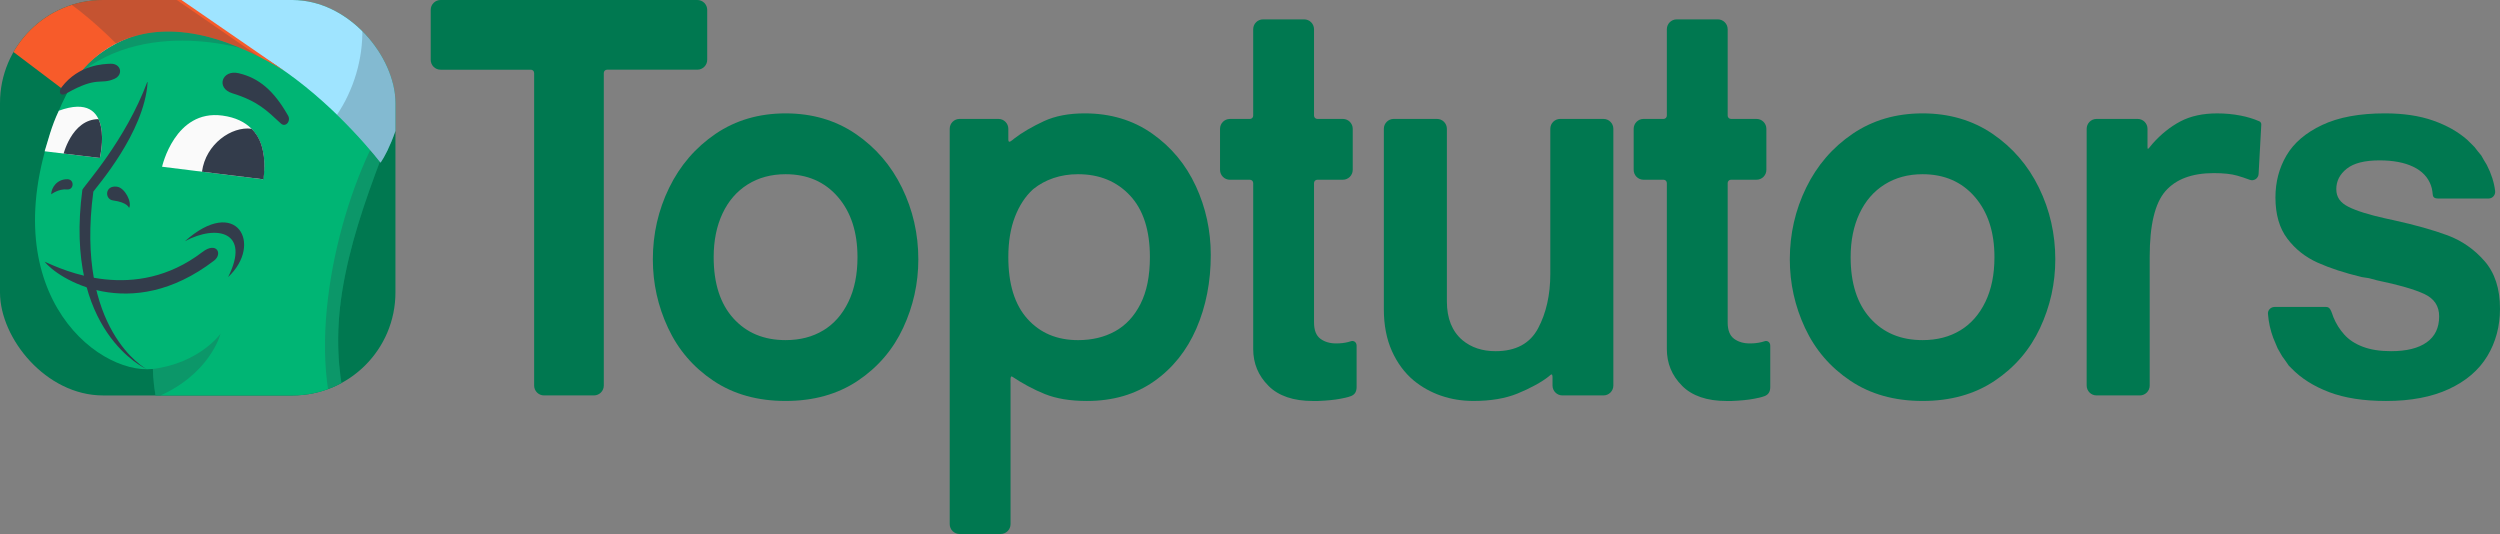 <?xml version="1.0" encoding="UTF-8"?><svg id="Layer_2" xmlns="http://www.w3.org/2000/svg" xmlns:xlink="http://www.w3.org/1999/xlink" viewBox="0 0 1309.87 279.8"><rect x="0" y="0" width="1309.87" height="279.8" fill="#808080" stroke="none"/><defs><style>.cls-1,.cls-2,.cls-3,.cls-4,.cls-5,.cls-6{fill:none;}.cls-2{clip-path:url(#clippath-3);}.cls-3{clip-path:url(#clippath-4);}.cls-4{clip-path:url(#clippath-2);}.cls-5{clip-path:url(#clippath-1);}.cls-7{fill:#00b574;}.cls-8{fill:#007850;}.cls-9{fill:#f75b2a;}.cls-10{fill:#fafafa;}.cls-11{fill:#9fe4ff;}.cls-12,.cls-13,.cls-14{fill:#333c4b;}.cls-6{clip-path:url(#clippath);}.cls-13{opacity:.25;}.cls-14{opacity:.25;}</style><clipPath id="clippath"><rect class="cls-1" width="207.19" height="207.19" rx="53.98" ry="53.98"/></clipPath><clipPath id="clippath-1"><path class="cls-7" d="m80.11,193.31c.24,19.96,10.66,72.69,58.38,72.69,35.71,0,48.34-37.64,48.34-37.64,0,0-15-28.84-7.57-75.5,3.81-23.94,11.73-47.01,20.57-70.29C224.8,20.47,72.26-44.82,30.45,58.95c-36.91,91.6,19.58,137.64,49.66,134.36Z"/></clipPath><clipPath id="clippath-2"><path class="cls-10" d="m52.32,82.76l-28.93-3.5c1.66-5.04,3.43-12.96,7.44-21.25,30.13-10.98,21.49,24.75,21.49,24.75Z"/></clipPath><clipPath id="clippath-3"><path class="cls-11" d="m199.55,84.99c7.26-10.5,33.7-70.04-20.72-104.39C93.3-73.37,38.48,23.43,43.02,35.87c62.81-60.49,141.54,30.48,156.43,49.41.06-.31.12-.63.1-.29Z"/></clipPath><clipPath id="clippath-4"><path class="cls-9" d="m149.03,37.16L62.13-22.7C16.63-50.18-36.52-3.99-1.08,21.1l36.37,27.48s28.16-63.81,113.74-11.41Z"/></clipPath></defs><g id="Layer_1-2"><rect class="cls-8" width="207.19" height="207.19" rx="53.98" ry="53.98"/><g class="cls-6"><path class="cls-7" d="m80.11,193.31c.24,19.96,10.66,72.69,58.38,72.69,35.71,0,48.34-37.64,48.34-37.64,0,0-15-28.84-7.57-75.5,3.81-23.94,11.73-47.01,20.57-70.29C224.8,20.47,72.26-44.82,30.45,58.95c-36.91,91.6,19.58,137.64,49.66,134.36Z"/><g class="cls-5"><path class="cls-13" d="m80.11,193.31c24.56-3.11,35.46-18.48,35.46-18.48,0,0-5.57,22.03-34.46,33.63-1.21-7.5-.99-15.15-.99-15.15Z"/><path class="cls-13" d="m195.52,75.42c-21.48,42.95-37.4,118.81-12.78,161.81l4.89-8.8c-11.82-21.97-10.2-58.22-10.2-58.22,1.72-30.3,13.31-63.4,23.13-89.57-1.58-1.46-3.26-3.17-5.04-5.22Z"/><path class="cls-13" d="m39.71,40.04c4.67-5.57,14.97-19,37.65-23.46,34.79-7.19,59.52,11.77,59.52,11.77,0-.07-57.66-21.95-97.17,11.7Z"/></g><path class="cls-12" d="m150.77,60.3c2,2.94-1.09,6.72-3.6,4.41-7.22-6.64-11.99-11.7-25.43-15.83-8.78-2.7-5.45-12.56,3.28-10.52,10.67,2.49,18.41,9.11,25.75,21.94-.1.02-.24.03,0,0Z"/><path class="cls-12" d="m77.34,43.11c-1.65,26.51-27.15,55.19-28.43,57.29-9.7,72.73,27.75,92.91,27.75,92.91,0,0-43.45-19.3-33.5-93.9,1.43-2.71,22.62-25.98,34.01-56.48-.02.04-.04.08.17.18Z"/><path class="cls-12" d="m23.61,137.22c9.3,4.1,46.89,22.01,82.45-5.18,7.39-5.65,10.78.94,6.1,4.52-44.06,33.69-82.19,9.17-88.84.47.02.02.02.08.29.19Z"/><path class="cls-12" d="m119.52,145.17c18.5-17.3,4.4-42.91-22.63-18.79,16.77-8.98,34.57-4.93,22.63,18.79Z"/><path class="cls-10" d="m137.76,93.94l-52.84-6.58s6.69-30.13,31.56-26.81c28.14,3.75,21.28,33.39,21.28,33.39Z"/><path class="cls-10" d="m52.32,82.76l-28.93-3.5c1.66-5.04,3.43-12.96,7.44-21.25,30.13-10.98,21.49,24.75,21.49,24.75Z"/><g class="cls-4"><path class="cls-12" d="m52.32,82.76s3.19-14.59-.63-20.35c-14.42.04-18.74,19.43-18.74,19.43l19.37.92Z"/></g><path class="cls-12" d="m137.99,93.94s3.3-17.59-6.21-26.48c-10.36-1.38-24.01,7.92-25.95,22.51l32.16,3.98Z"/><path class="cls-12" d="m67.62,108.96s-.61-2.9-8.45-3.95c-4.4-.59-4.31-8.05,2.09-7.2,4.27.57,8.05,8.32,6.36,11.15Z"/><path class="cls-12" d="m26.82,101.82c.05-3.51,3.08-7.99,8.49-7.92,3.82.05,3.51,5.7-.15,5.36-4.59-.42-8.33,2.56-8.33,2.56Z"/><path class="cls-11" d="m199.55,84.99c7.26-10.5,33.7-70.04-20.72-104.39C93.3-73.37,38.48,23.43,43.02,35.87c62.81-60.49,141.54,30.48,156.43,49.41.06-.31.12-.63.1-.29Z"/><g class="cls-2"><path class="cls-13" d="m176.03,60.95c8.35,7.67,19.95,21.33,22.98,25.28,25.27-43.27,14.77-88.22-25.27-108.68,20.73,16.69,21.44,55.61,2.28,83.39Z"/></g><path class="cls-9" d="m149.03,37.16L62.13-22.7C16.63-50.18-36.52-3.99-1.08,21.1l36.37,27.48s28.16-63.81,113.74-11.41Z"/><g class="cls-3"><path class="cls-14" d="m137.53,30.92L59.7-22.7C32.43-38.28-1.32-26.45-10.46-7.73,4.96-23.38,36.91-1.13,60.85,22.81c17.89-8.06,40.4-11.1,76.69,8.11Z"/></g><path class="cls-12" d="m34.95,48.85c-3.63,2.06-4.45-.83-2.69-3.14,9.08-11.93,22.18-12.18,25.65-12.31,5.44-.21,6.97,5.74,1.96,7.94-7.41,3.25-8.67-1.69-24.92,7.52Z"/></g><path class="cls-8" d="m278.13,36.52h-47.29c-2.86,0-5.17-2.32-5.17-5.17V5.17c0-2.86,2.32-5.17,5.17-5.17h134.53c2.86,0,5.17,2.32,5.17,5.17v26.17c0,2.86-2.32,5.17-5.17,5.17h-47.29c-.95,0-1.72.77-1.72,1.72v163.78c0,2.86-2.32,5.17-5.17,5.17h-26.16c-2.86,0-5.17-2.32-5.17-5.17V38.24c0-.95-.77-1.72-1.72-1.72"/><path class="cls-8" d="m431.32,173.14c5.6-3.38,9.99-8.35,13.18-14.92,3.19-6.58,4.78-14.39,4.78-23.47,0-13.14-3.43-23.66-10.29-31.59-6.86-7.92-15.99-11.88-27.39-11.88-7.53,0-14.15,1.79-19.85,5.36-5.7,3.57-10.1,8.65-13.18,15.21-3.09,6.56-4.64,14.2-4.64,22.89,0,13.72,3.43,24.39,10.29,32.02,6.86,7.63,15.98,11.44,27.38,11.44,7.54,0,14.1-1.68,19.71-5.07m-57.52,26.37c-10.53-7.05-18.45-16.28-23.76-27.68-5.32-11.39-7.97-23.37-7.97-35.92,0-13.33,2.85-25.83,8.55-37.53,5.7-11.68,13.81-21.1,24.34-28.26,10.53-7.14,22.75-10.71,36.66-10.71s26.13,3.57,36.66,10.71c10.52,7.16,18.64,16.57,24.34,28.26,5.7,11.7,8.55,24.2,8.55,37.53,0,12.56-2.66,24.54-7.97,35.92-5.32,11.4-13.24,20.63-23.76,27.68-10.53,7.05-23.14,10.58-37.82,10.58s-27.29-3.53-37.81-10.58"/><path class="cls-8" d="m664.58,202.11c-5.32-5.31-7.97-11.72-7.97-19.27v-86.94c0-.95-.77-1.72-1.72-1.72h-10.49c-2.86,0-5.17-2.32-5.17-5.17v-21.52c0-2.86,2.32-5.17,5.17-5.17h10.49c.95,0,1.72-.77,1.72-1.72V15.32c0-2.86,2.32-5.17,5.17-5.17h21.53c2.86,0,5.17,2.32,5.17,5.17v45.26c0,.95.77,1.73,1.73,1.73h13.38c2.86,0,5.17,2.32,5.17,5.17v21.52c0,2.86-2.32,5.17-5.17,5.17h-13.38c-.95,0-1.73.77-1.73,1.73v73.03c0,4.06,1.11,6.91,3.33,8.56,2.22,1.64,4.97,2.45,8.26,2.45,2.32,0,4.39-.23,6.23-.71.88-.23,1.49-.43,1.49-.43,1.36-.48,3,.33,3,2.34v21.67c0,2.37-.91,3.95-2.99,4.74-1.82.69-3.86,1.06-5.56,1.39-3,.58-6.91.96-11.74,1.16h-2.61c-10.24,0-18.02-2.65-23.33-7.98"/><path class="cls-8" d="m881.31,202.11c-5.32-5.31-7.97-11.72-7.97-19.27v-86.94c0-.95-.77-1.73-1.72-1.73h-10.49c-2.86,0-5.17-2.32-5.17-5.17v-21.52c0-2.86,2.32-5.17,5.17-5.17h10.49c.95,0,1.72-.77,1.72-1.73V15.32c0-2.86,2.32-5.17,5.17-5.17h21.53c2.86,0,5.17,2.32,5.17,5.17v45.26c0,.95.77,1.73,1.73,1.73h13.38c2.86,0,5.17,2.32,5.17,5.17v21.52c0,2.86-2.32,5.17-5.17,5.17h-13.38c-.95,0-1.73.77-1.73,1.73v73.03c0,4.06,1.11,6.91,3.33,8.56,2.22,1.64,4.97,2.45,8.26,2.45,2.32,0,4.39-.23,6.23-.71.88-.23,1.49-.43,1.49-.43,1.36-.48,3,.33,3,2.34v21.67c0,2.37-.91,3.95-2.99,4.74-1.82.69-3.86,1.06-5.56,1.39-3,.58-6.91.96-11.74,1.16h-2.61c-10.24,0-18.02-2.65-23.33-7.98"/><path class="cls-8" d="m755.05,207.34c-5.32-1.85-10.1-4.5-14.34-7.98-4.83-4.06-8.65-9.22-11.45-15.5-2.8-6.28-4.2-13.57-4.2-21.88v-94.5c0-2.86,2.32-5.17,5.17-5.17h22.69c2.86,0,5.17,2.32,5.17,5.17v90.44c0,8.89,2.7,15.64,8.11,20.28,4.64,3.87,10.43,5.8,17.39,5.8,10.62,0,18.06-4,22.31-12.02,4.25-8.02,6.38-17.53,6.38-28.54v-75.96c0-2.86,2.32-5.17,5.17-5.17h22.69c2.86,0,5.17,2.32,5.17,5.17v134.53c0,2.86-2.32,5.17-5.17,5.17h-21.53c-2.86,0-5.17-2.32-5.17-5.17v-4.25c0-2.66-1.1-1.25-1.74-.72-3.67,3.04-10.14,6.52-16.52,9.12-6.38,2.61-14.1,3.92-23.18,3.92-5.99,0-11.64-.92-16.95-2.75"/><path class="cls-8" d="m1027.03,173.14c5.6-3.38,9.99-8.35,13.18-14.92,3.19-6.58,4.78-14.39,4.78-23.47,0-13.14-3.43-23.66-10.29-31.59-6.86-7.92-15.99-11.88-27.39-11.88-7.53,0-14.15,1.79-19.85,5.36-5.7,3.57-10.1,8.65-13.18,15.21-3.09,6.56-4.64,14.2-4.64,22.89,0,13.72,3.43,24.39,10.29,32.02,6.86,7.63,15.98,11.44,27.38,11.44,7.54,0,14.1-1.68,19.71-5.07m-57.52,26.37c-10.53-7.05-18.45-16.28-23.76-27.68-5.32-11.39-7.97-23.37-7.97-35.92,0-13.33,2.85-25.83,8.55-37.53,5.7-11.68,13.81-21.1,24.34-28.26,10.53-7.14,22.75-10.71,36.66-10.71s26.13,3.57,36.66,10.71c10.52,7.16,18.64,16.57,24.34,28.26,5.7,11.7,8.55,24.2,8.55,37.53,0,12.56-2.66,24.54-7.97,35.92-5.32,11.4-13.24,20.63-23.76,27.68-10.53,7.05-23.14,10.58-37.82,10.58s-27.29-3.53-37.81-10.58"/><path class="cls-8" d="m1093.31,188.35v-120.87c0-2.86,2.32-5.17,5.17-5.17h21.53c2.86,0,5.17,2.32,5.17,5.17v9.07c0,1.74.05,1.92,1.33.35l1.28-1.57c4.44-5.01,9.32-8.92,14.63-11.72,5.31-2.8,11.73-4.2,19.27-4.2,4.24,0,8.35.39,12.31,1.16,3.52.68,6.78,1.68,9.77,2.98.67.29,1.07.99,1.03,1.71l-1.41,25.9c-.13,2.3-2.45,3.86-4.61,3.05-2.46-.91-4.68-1.65-6.66-2.2-3.09-.88-7.15-1.31-12.17-1.31-11.4,0-19.85,3.14-25.36,9.42-5.5,6.28-8.26,17.72-8.26,34.33v67.56c0,2.86-2.32,5.17-5.17,5.17h-22.69c-2.86,0-5.17-2.32-5.17-5.17v-13.66Z"/><path class="cls-8" d="m1220.33,205.45c-8.11-3.09-14.68-7.25-19.7-12.46l-1.45-1.44c-1.16-1.74-2.32-3.38-3.48-4.93-.77-1.35-1.55-2.71-2.32-4.06-.77-1.74-1.55-3.57-2.32-5.51-1.52-4.09-2.44-8.29-2.77-12.62-.15-1.96,1.5-3.6,3.47-3.6h27.01c2.19,0,2.59,2.09,3.87,5.51,1.35,3.29,3.23,6.28,5.65,8.97,2.41,2.71,5.65,4.84,9.71,6.37,4.06,1.55,8.98,2.32,14.78,2.32,8.11,0,14.34-1.54,18.69-4.64,4.35-3.09,6.52-7.63,6.52-13.61,0-5.42-2.61-9.32-7.82-11.74-5.22-2.41-13.43-4.78-24.63-7.1l-4.35-1.16-3.77-.58c-8.89-2.13-16.56-4.64-23.04-7.53-6.47-2.9-11.79-7.1-15.94-12.61-4.16-5.5-6.23-12.69-6.23-21.59,0-8.11,1.93-15.44,5.8-22.02,3.86-6.56,10.09-11.88,18.69-15.94,8.59-4.06,19.56-6.08,32.89-6.08,9.66,0,18.06,1.25,25.21,3.76,7.15,2.52,13.13,5.9,17.97,10.15,1.16,1.16,2.42,2.41,3.77,3.76,1.16,1.55,2.32,3,3.48,4.35.96,1.74,1.93,3.38,2.9,4.93,2.38,4.62,3.85,9.18,4.39,13.68.26,2.1-1.31,3.99-3.43,3.99h-26.21c-2.74,0-2.98-1.04-3.13-2.74-.02-.3-.06-.59-.09-.88-.14-1.16-.41-2.27-.8-3.34-1.55-4.24-4.64-7.48-9.27-9.7-4.64-2.22-10.53-3.33-17.68-3.33-7.73,0-13.43,1.44-17.1,4.34-3.67,2.9-5.51,6.48-5.51,10.73s2.13,7.14,6.38,9.27c4.24,2.13,10.72,4.15,19.41,6.08l4.06.88c11.4,2.51,20.86,5.17,28.4,7.96,7.53,2.8,14,7.3,19.41,13.48,5.4,6.18,8.11,14.49,8.11,24.93,0,9.27-2.22,17.57-6.66,24.91-4.45,7.34-11.16,13.08-20.14,17.24-8.98,4.16-19.95,6.24-32.89,6.24-11.79,0-21.73-1.55-29.85-4.64"/><path class="cls-8" d="m597.57,159.23c-3.28,6.47-7.73,11.25-13.33,14.34-5.61,3.1-12.08,4.64-19.41,4.64-11.01,0-19.85-3.72-26.52-11.16-6.66-7.42-10-18.2-10-32.3,0-8.11,1.16-15.17,3.48-21.16,2.28-5.9,5.41-10.68,9.38-14.32.12-.11.24-.21.36-.31,3.04-2.43,6.51-4.32,10.39-5.64,3.96-1.35,8.26-2.04,12.9-2.04,11.2,0,20.28,3.72,27.24,11.16,6.96,7.44,10.43,18.2,10.43,32.31,0,9.85-1.64,18.02-4.93,24.48m28.98-61.73c-5.22-11.29-12.85-20.47-22.89-27.52-10.05-7.06-21.83-10.58-35.35-10.58-8.31,0-15.41,1.35-21.3,4.06-5.9,2.71-12.05,6.33-15.45,9.03-1.52,1.2-3.24,2.95-3.24.66v-5.67c0-2.86-2.32-5.17-5.17-5.17h-20.37c-2.86,0-5.17,2.32-5.17,5.17v207.14c0,2.86,2.32,5.17,5.17,5.17h21.53c2.86,0,5.17-2.32,5.17-5.17v-73.8c0-1.29-.24-4.21.87-3.48,5.33,3.56,11.11,6.71,17.1,9.12,5.98,2.41,13.33,3.63,22.02,3.63,13.71,0,25.45-3.44,35.21-10.3,9.75-6.84,17.14-16.08,22.17-27.66,5.02-11.59,7.54-24.44,7.54-38.54,0-12.75-2.61-24.78-7.83-36.09"/></g></svg>